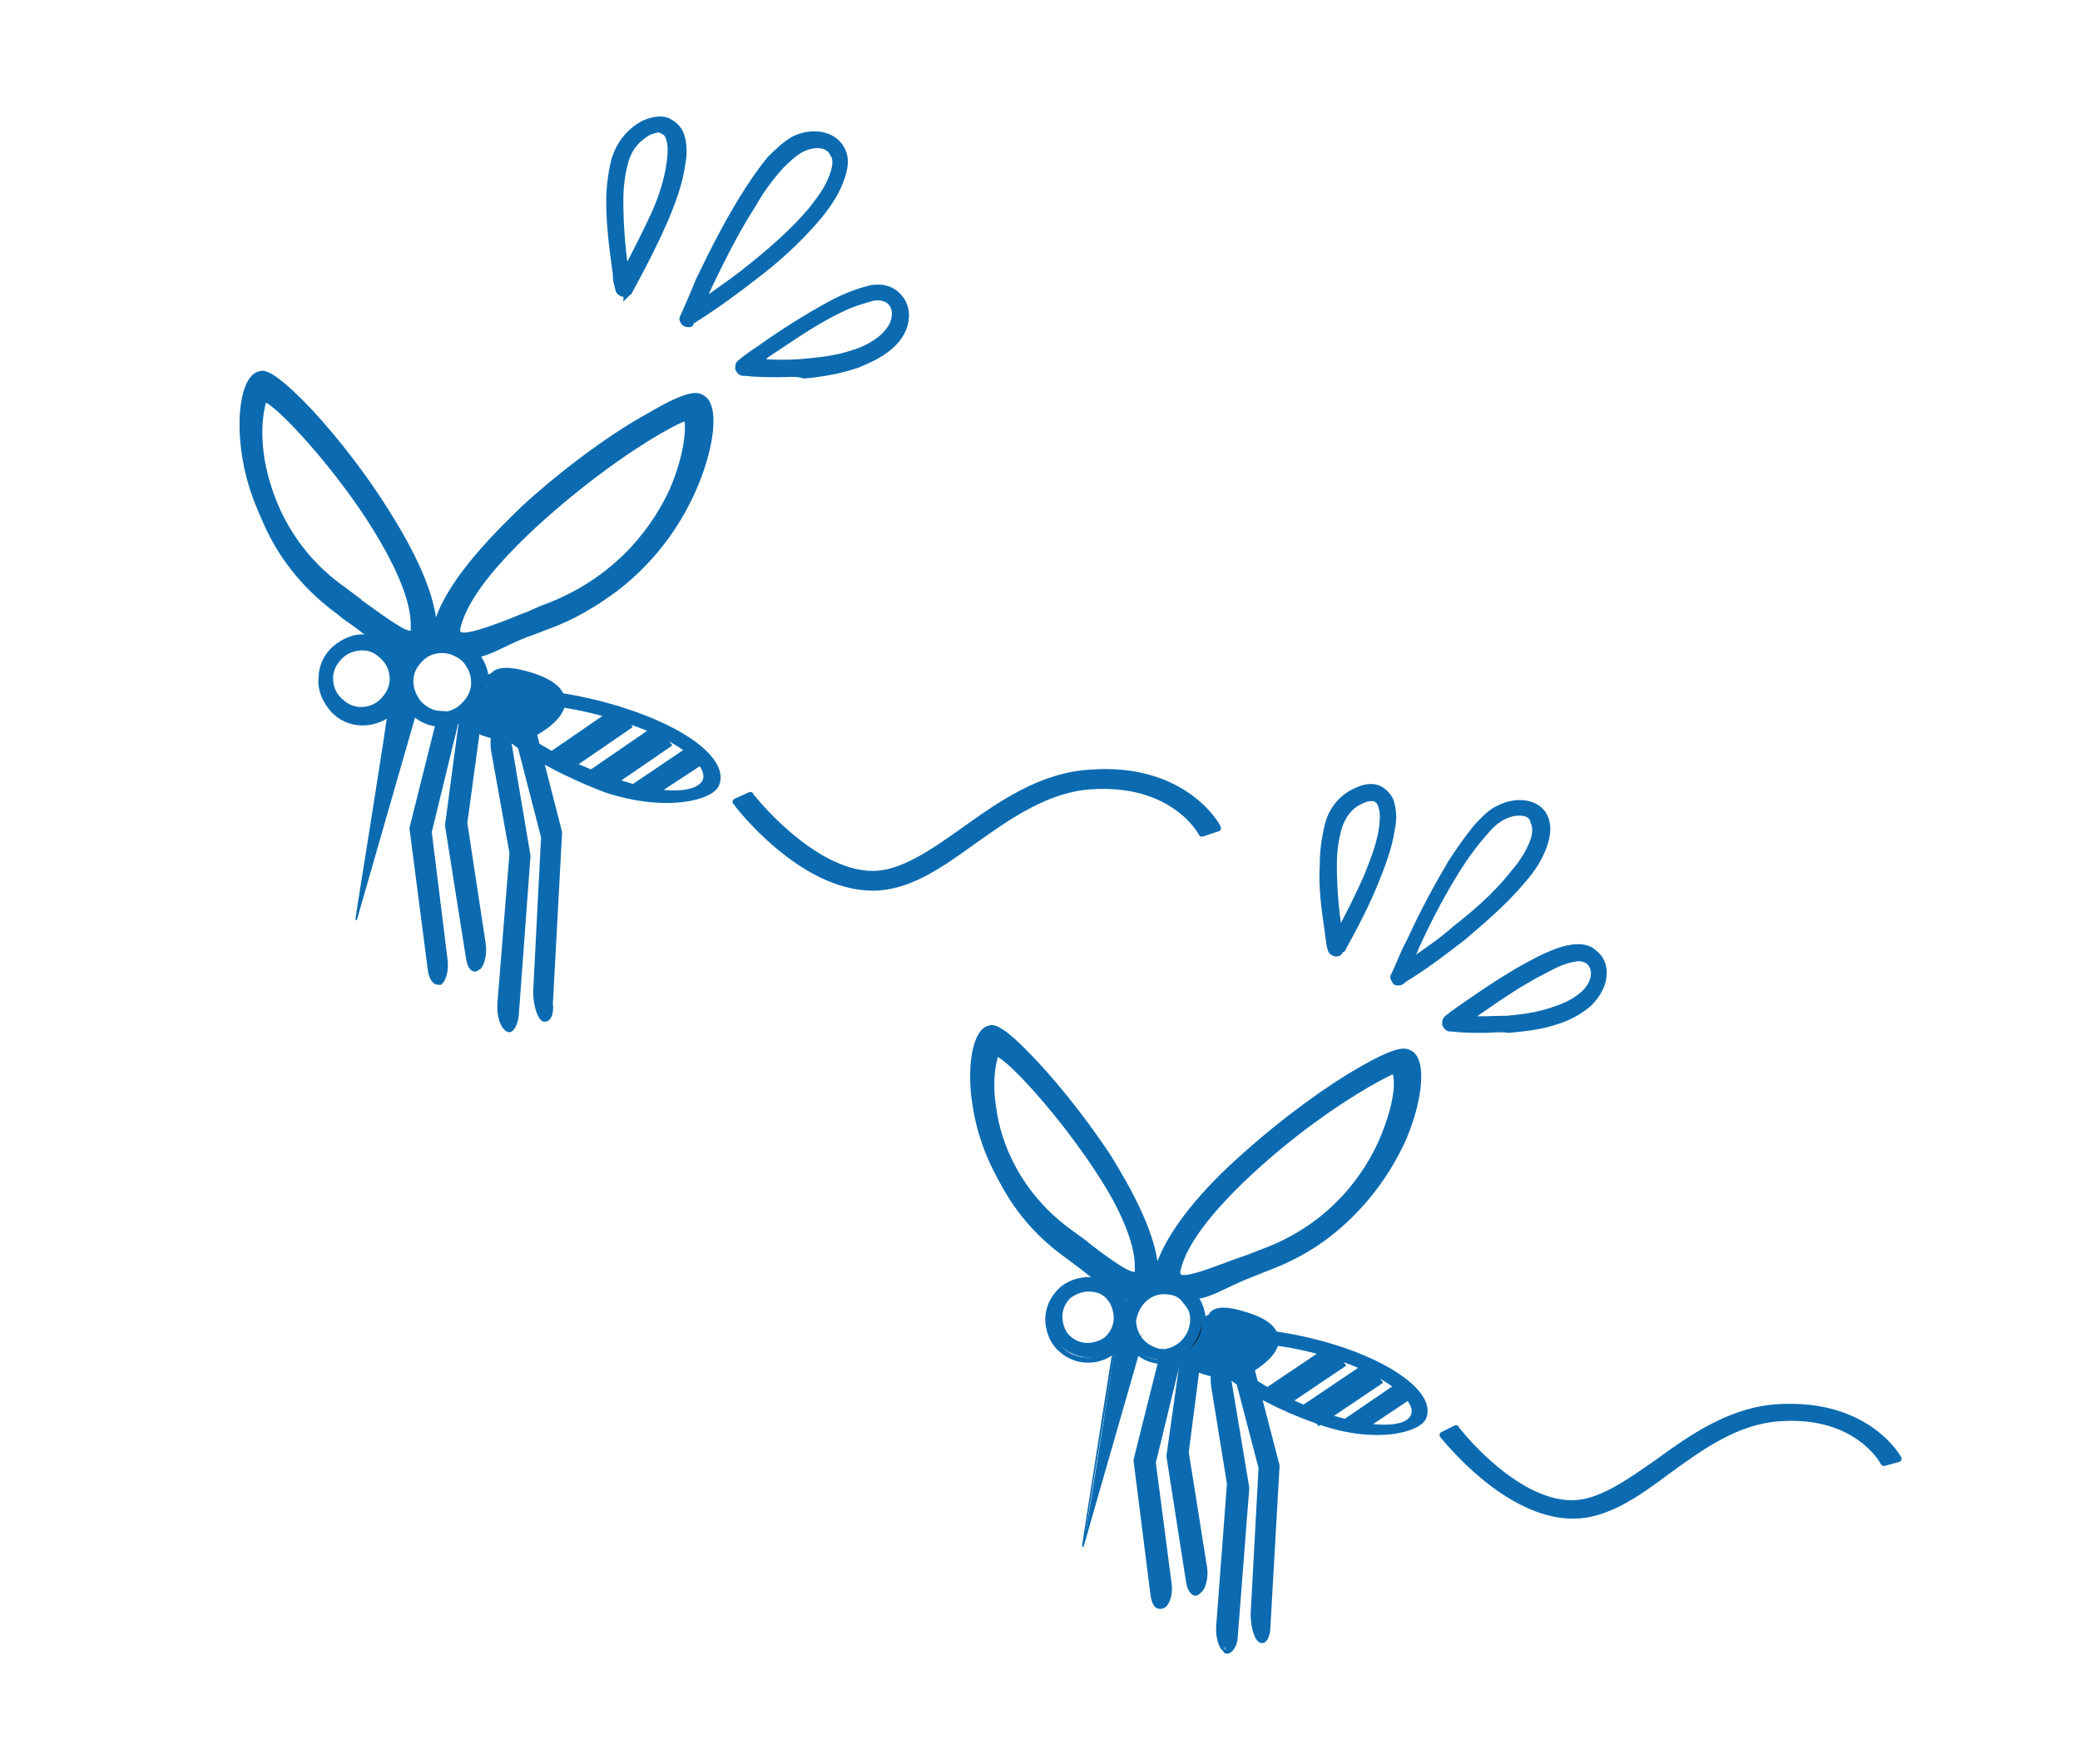 <?xml version="1.0" encoding="utf-8"?>
<!-- Generator: Adobe Illustrator 21.1.0, SVG Export Plug-In . SVG Version: 6.00 Build 0)  -->
<svg version="1.1" id="レイヤー_1" xmlns="http://www.w3.org/2000/svg" xmlns:xlink="http://www.w3.org/1999/xlink" x="0px"
	 y="0px" viewBox="0 0 158 134" style="enable-background:new 0 0 158 134;" xml:space="preserve">
<style type="text/css">
	.st0{fill:none;stroke:#0C6BB0;stroke-width:2;stroke-linecap:round;stroke-linejoin:round;stroke-miterlimit:10;}
	.st1{fill:none;stroke:#0C6BB0;stroke-width:2;stroke-miterlimit:10;}
	.st2{fill:none;stroke:#0C6BB0;stroke-width:2;stroke-linecap:round;stroke-miterlimit:10;}
	.st3{fill:none;stroke:#0C6BB0;stroke-width:2;stroke-linecap:round;stroke-miterlimit:10;stroke-dasharray:3.763,3.763;}
	.st4{fill:none;stroke:#0C6BB0;stroke-width:2;stroke-linecap:round;stroke-miterlimit:10;stroke-dasharray:3.615,3.615;}
	.st5{fill:none;stroke:#0C6BB0;stroke-width:2;stroke-linecap:round;stroke-miterlimit:10;stroke-dasharray:3.852,3.852;}
	.st6{fill:none;stroke:#0C6BB0;stroke-width:2;stroke-linecap:round;stroke-miterlimit:10;stroke-dasharray:3.865,3.865;}
	.st7{fill:none;stroke:#0C6BB0;stroke-width:2;stroke-linecap:round;stroke-miterlimit:10;stroke-dasharray:3.91,3.91;}
	.st8{fill:none;stroke:#0C6BB0;stroke-width:2;stroke-linecap:round;stroke-miterlimit:10;stroke-dasharray:3.558,3.558;}
	.st9{fill:none;stroke:#0C6BB0;stroke-width:2;stroke-linecap:round;stroke-miterlimit:10;stroke-dasharray:4.359,4.359;}
	.st10{fill:none;stroke:#0C6BB0;stroke-width:2.5;stroke-linecap:round;stroke-linejoin:round;stroke-miterlimit:10;}
	.st11{fill:#0C6BB0;}
	.st12{fill:none;}
	.st13{fill:none;stroke:#0C6BB0;stroke-width:0.5;stroke-linecap:round;stroke-linejoin:round;stroke-miterlimit:10;}
	.st14{fill:#0C6BB0;stroke:#0C6BB0;stroke-width:0.5;stroke-miterlimit:10;}
	.st15{fill:#0C6BB0;stroke:#0C6BB0;stroke-width:0.5;stroke-linecap:round;stroke-linejoin:round;stroke-miterlimit:10;}
	.st16{fill:#040000;}
	.st17{fill:#0C6BB0;stroke:#0C6BB0;stroke-width:2;stroke-miterlimit:10;}
	.st18{fill:none;stroke:#0C6BB0;stroke-miterlimit:10;}
	.st19{fill:#FFFFFF;}
</style>
<g>
	<path class="st11" d="M38.7,78.2c0.2,0,0.4-0.4,0.5-1L40.1,65l-1.5-8.9c-0.1-0.9-0.5-1.4-0.8-1.1c-0.3,0.2-0.4,1.1-0.3,1.9l1.3,7.9
		L38,76c-0.1,0.8,0.2,1.7,0.5,2.1C38.5,78.2,38.6,78.2,38.7,78.2z"/>
	<path class="st11" d="M38.7,78.4c-0.1,0-0.2,0-0.4-0.2c-0.4-0.4-0.6-1.3-0.5-2.2l0.9-11.2L37.3,57c-0.1-0.8,0-1.8,0.4-2.1
		c0.1-0.1,0.3-0.1,0.4-0.1c0.3,0.1,0.6,0.6,0.7,1.3l1.5,8.9l-0.9,12.2C39.3,77.9,39,78.4,38.7,78.4L38.7,78.4
		C38.7,78.4,38.7,78.4,38.7,78.4z M38,55.2c-0.2,0.1-0.4,0.9-0.3,1.7l1.3,7.9l-0.9,11.2c-0.1,0.8,0.2,1.7,0.4,1.9c0,0,0.1,0.1,0.1,0
		l0,0c0.1,0,0.2-0.2,0.3-0.8L39.9,65l-1.5-8.8C38.3,55.5,38.1,55.2,38,55.2z"/>
</g>
<g>
	<path class="st11" d="M41.4,77.4c0.2,0,0.4-0.4,0.5-1.1l0.7-13l-2.7-10.5c-0.2-0.8-0.6-1.1-0.9-0.7c-0.3,0.4-0.3,1.4-0.1,2.1
		l2.4,9.3l-0.6,11.8c0,0.8,0.2,1.7,0.5,2C41.3,77.4,41.4,77.4,41.4,77.4z"/>
	<path class="st11" d="M41.4,77.6c-0.1,0-0.2,0-0.3-0.1c-0.4-0.4-0.6-1.4-0.6-2.2l0.6-11.7l-2.4-9.3c-0.2-0.8-0.2-1.9,0.1-2.3
		c0.2-0.3,0.4-0.3,0.5-0.3c0.3,0.1,0.6,0.4,0.7,1l2.7,10.5l0,0l-0.7,13C42.1,77.1,41.8,77.6,41.4,77.6
		C41.4,77.6,41.4,77.6,41.4,77.6z M39.3,52.1C39.3,52.1,39.3,52.2,39.3,52.1c-0.3,0.4-0.4,1.3-0.2,2.1l2.4,9.3l0,0l-0.6,11.8
		c0,0.8,0.2,1.6,0.4,1.8c0,0,0.1,0,0.1,0l0,0c0.1,0,0.3-0.3,0.3-0.9l0.7-13l-2.7-10.4C39.6,52.3,39.4,52.1,39.3,52.1
		C39.3,52.1,39.3,52.1,39.3,52.1z"/>
</g>
<g>
	<path class="st12" d="M46.2,59.6c-4.5-1.6-8.9-4.4-8.4-5.8c0.5-1.4,5.7-0.9,10.2,0.7s6.1,4.2,6,4.9C53.8,60.9,50.6,61.1,46.2,59.6z
		"/>
	<path class="st11" d="M37.1,53.6c0.7-2.1,7-1,11,0.4c4.6,1.6,7.3,3.9,6.5,5.7c-0.5,1.1-4,2-8.6,0.5C42,58.7,36.4,55.7,37.1,53.6z
		 M53.4,59.2c0.3-1-1.5-2.8-5.6-4.2c-2.1-0.7-4.5-1.3-6.4-1.4c-2-0.2-2.9,0.2-3,0.4c-0.3,0.8,3.3,3.4,8,5
		C50.5,60.5,53,60.2,53.4,59.2z"/>
</g>
<g id="TKMCAa_2_">
	<g>
		<g>
			<path class="st13" d="M52.3,24.2c0.4-1,0.8-1.8,1.2-2.7c1-2.1,2-4.1,3.3-6.1c0.6-1,1.3-2,2.1-2.9c0.5-0.6,1-1.1,1.7-1.4
				c1.2-0.6,2.6-0.4,3.1,0.5c0.3,0.6,0.2,1.4-0.1,2.2c-0.4,0.9-0.9,1.7-1.6,2.5c-1.4,1.7-3.1,3.2-4.8,4.6c-1.5,1.2-3.1,2.3-4.7,3.4
				C52.4,24.1,52.4,24.2,52.3,24.2z"/>
			<path class="st14" d="M52.3,24.6c-0.1,0-0.2,0-0.3-0.1c-0.1-0.1-0.2-0.3-0.1-0.4c0.4-0.9,0.8-1.8,1.2-2.8
				c1.2-2.5,2.2-4.4,3.3-6.2c0.5-0.8,1.2-1.9,2.1-3c0.5-0.5,1.1-1.1,1.8-1.5c1.4-0.7,3-0.4,3.6,0.7c0.4,0.7,0.3,1.5-0.1,2.5
				c-0.3,0.8-0.8,1.6-1.6,2.6c-1.6,1.9-3.3,3.4-4.9,4.6c-1.4,1.1-2.9,2.2-4.8,3.4l-0.1,0.1C52.5,24.6,52.4,24.6,52.3,24.6z M62.1,11
				c-0.4,0-0.8,0.1-1.2,0.3c-0.6,0.3-1.2,0.9-1.6,1.3c-0.9,1-1.6,2-2.1,2.9c-1.1,1.7-2.1,3.6-3.3,6.1c-0.2,0.5-0.5,1-0.7,1.5
				c1.4-1,2.6-1.8,3.7-2.7c1.5-1.2,3.3-2.7,4.8-4.5c0.7-0.9,1.2-1.6,1.5-2.4c0.3-0.8,0.4-1.4,0.1-1.8C63.1,11.2,62.6,11,62.1,11z"/>
		</g>
		<g>
			<path class="st13" d="M47.4,21.9c-0.1-0.4-0.1-0.8-0.2-1.2c-0.3-1.8-0.5-3.6-0.5-5.5c0-1,0.1-2,0.4-3.1c0.3-1.1,1-1.9,2-2.4
				c1-0.5,1.9-0.3,2.2,0.6c0.2,0.6,0.2,1.3,0.1,2.1c-0.2,1.4-0.7,2.7-1.3,4.1c-0.8,1.8-1.7,3.6-2.7,5.3
				C47.4,21.8,47.4,21.8,47.4,21.9z"/>
			<path class="st14" d="M47.4,22.3C47.3,22.3,47.3,22.3,47.4,22.3c-0.2,0-0.4-0.2-0.4-0.3l-0.1-0.4c-0.1-0.3-0.1-0.6-0.1-0.8
				c-0.3-2.1-0.5-3.8-0.5-5.5c0-0.9,0.1-2,0.4-3.2c0.4-1.2,1.1-2.1,2.2-2.7c0.7-0.3,1.3-0.4,1.8-0.2c0.4,0.2,0.8,0.5,1,1
				c0.2,0.6,0.3,1.3,0.1,2.3c-0.2,1.5-0.8,3-1.3,4.2c-0.7,1.6-1.5,3.2-2.7,5.4c0,0,0,0.1-0.1,0.1l-0.1,0.1
				C47.6,22.2,47.5,22.3,47.4,22.3z M50.1,9.8c-0.2,0-0.5,0.1-0.8,0.2c-0.9,0.5-1.5,1.2-1.8,2.2c-0.3,1.1-0.4,2.1-0.4,3
				c0,1.6,0.1,3.3,0.4,5.4c0,0,0,0.1,0,0.1c0.9-1.7,1.6-3.1,2.2-4.4c0.5-1.1,1-2.5,1.2-4c0.1-0.8,0.1-1.4-0.1-1.9
				c-0.1-0.3-0.3-0.4-0.5-0.5C50.3,9.8,50.2,9.8,50.1,9.8z"/>
		</g>
		<g>
			<path class="st13" d="M56.5,27.8c0.5-0.4,1-0.8,1.5-1.1c1.9-1.3,3.8-2.6,5.7-3.6c0.8-0.4,1.7-0.8,2.6-1c1.3-0.3,2.1,0.6,2.1,1.6
				c0,0.8-0.4,1.5-1.1,2.1c-0.7,0.6-1.5,1-2.3,1.3c-1.3,0.5-2.6,0.6-3.9,0.7c-1.5,0.1-3,0.1-4.5,0C56.6,27.9,56.5,27.9,56.5,27.8z"
				/>
			<path class="st14" d="M59.2,28.4c-0.8,0-1.7,0-2.6-0.1c0,0-0.1,0-0.1,0c-0.2,0-0.3-0.1-0.4-0.3c0-0.2,0-0.3,0.1-0.4l0.5-0.4
				c0.4-0.3,0.7-0.5,1-0.7c1.7-1.2,3.7-2.5,5.8-3.6c1-0.5,1.9-0.8,2.7-1c0.7-0.1,1.3,0,1.8,0.4c0.5,0.4,0.8,1,0.8,1.6
				c0,0.9-0.4,1.7-1.2,2.4c-0.8,0.7-1.8,1.1-2.5,1.4c-1.5,0.5-2.9,0.7-4,0.8C60.5,28.3,59.9,28.4,59.2,28.4z M57.6,27.5
				c1.3,0.1,2.4,0.1,3.5,0c1-0.1,2.4-0.2,3.8-0.7c0.7-0.2,1.5-0.6,2.2-1.2c0.6-0.6,0.9-1.1,0.9-1.8c0-0.4-0.2-0.8-0.5-1
				c-0.3-0.2-0.7-0.3-1.2-0.2c-0.7,0.2-1.5,0.4-2.5,0.9c-2.1,1-4,2.4-5.7,3.5C58,27.2,57.8,27.4,57.6,27.5z"/>
		</g>
	</g>
</g>
<path class="st15" d="M66.3,67.4c-5.4,0-10.2-6.2-10.4-6.5l1.1-0.5c0,0.1,4.7,6,9.3,6c2.2,0,4.5-1.6,6.9-3.3c2.8-2,5.9-4.2,9.7-4.4
	c7.1-0.5,9.6,4.1,9.6,4.2l-1.2,0.4c-0.1-0.2-2.2-4-8.4-3.6c-3.3,0.2-6.2,2.2-9,4.2C71.4,65.7,69,67.4,66.3,67.4z"/>
<g>
	<path class="st11" d="M33.3,74.6c-0.2,0-0.5-0.4-0.5-0.9l-1.4-10.8l2.2-8.8c-0.4,1.4,1.4,0.1,1.2-0.1c0.3,0.3,0,0.7-0.2,1.3
		l-1.9,7.8l1.2,9.8c0.1,0.7-0.1,1.4-0.4,1.7C33.4,74.6,33.3,74.6,33.3,74.6z"/>
	<path class="st11" d="M33.3,74.8C33.3,74.8,33.2,74.8,33.3,74.8L33.3,74.8c-0.4,0-0.7-0.4-0.8-1.1l-1.4-10.8l2.2-8.8
		c0.1-0.5,0.4,1.2,0.6,1.1c0.2,0,0.4-1,0.5-0.8c0.3,0.4,0.5,0.2,0.3,1l-1.9,7.8l1.2,9.7c0.1,0.8-0.1,1.6-0.5,1.9
		C33.5,74.8,33.4,74.8,33.3,74.8z M33.3,74.4C33.3,74.4,33.3,74.4,33.3,74.4c0.3-0.2,0.5-0.8,0.4-1.5l-1.2-9.8l1.9-7.9
		c0.2-0.7,0,0.7-0.2,0.4c-0.1-0.1-0.1-1.1-0.1-1.1c-0.1,0-0.3-0.8-0.3-0.4l-2.2,8.8l1.4,10.8C33,74.2,33.2,74.4,33.3,74.4L33.3,74.4
		z"/>
</g>
<g>
	<path class="st11" d="M36,73.6c-0.2,0-0.4-0.3-0.5-0.8l-1.6-10.1l1-7.4c0.1-0.7,0.4-1.1,0.8-1c0.3,0.2,0.5,0.9,0.4,1.6l-0.9,6.6
		l1.4,9.3c0.1,0.7-0.1,1.5-0.4,1.7C36.2,73.6,36.1,73.6,36,73.6z"/>
	<path class="st11" d="M36.1,73.8C36,73.8,36,73.8,36.1,73.8L36.1,73.8c-0.4,0-0.6-0.4-0.7-1l-1.6-10.1l1-7.5c0.1-0.6,0.3-1,0.6-1.1
		c0.2-0.1,0.3-0.1,0.5,0c0.5,0.2,0.6,1.1,0.5,1.8l-0.9,6.6l1.4,9.2c0.1,0.8-0.1,1.6-0.4,1.9C36.3,73.7,36.2,73.8,36.1,73.8z
		 M36.1,73.4C36.1,73.4,36.1,73.4,36.1,73.4c0.3-0.2,0.5-0.9,0.4-1.6L35,62.5l0.9-6.6c0.1-0.7-0.1-1.3-0.3-1.4c0,0-0.1,0-0.1,0
		c-0.1,0.1-0.3,0.4-0.4,0.8l-1,7.4l1.6,10C35.8,73.2,36,73.4,36.1,73.4L36.1,73.4z"/>
</g>
<g>
	<path class="st11" d="M35.3,54.2c0,0,2.9,2.8,5.3,1.2c2.4-1.7,2.5-3.2-1.2-4.1s-3.3,1.5-3.3,1.5L35.3,54.2z"/>
	<path class="st11" d="M37.2,52.9c0.1,0-1.2-2.9,2.5-2c2,0.5,3,1.2,3.2,2.1c0.2,0.8-0.4,1.8-1.9,2.7c-0.7,0.5-1.5,0.6-2.3,0.6
		c-2.3-0.1-4.5-1.7-4.7-1.8c-0.1-0.1-0.1-0.1-0.1-0.2l2.8-0.9 M34.7,54c0.6,0.4,3.7,2.4,5.6,1.1c1.1-0.8,1.6-1.4,1.5-1.9
		c-0.1-0.5-1-1-2.5-1.4c-2.5-0.7-0.5,0.9-1.6,0.7L34.7,54z"/>
</g>
<g>
	<g>
		<path class="st11" d="M34.9,49.4c-0.4,0-0.8-0.1-1.1-0.3c-0.4-0.3-0.5-0.9-0.3-1.6c1.6-6.3,14.1-15,17.8-16.6
			c0.8-0.4,1.3-0.4,1.5-0.3c0.6,0.3,0.7,1.4,0.6,2.2c-0.3,4.1-3.7,11.4-11.9,14.4c-0.5,0.2-1,0.4-1.6,0.6
			C37.7,48.7,36,49.4,34.9,49.4z M52.4,31.3c-1.5,0-16.5,9.7-18.1,16.4l0,0c-0.1,0.3-0.1,0.6,0,0.8c0.6,0.5,3.5-0.6,5.3-1.4
			c0.6-0.2,1.1-0.5,1.6-0.6c7.9-3,10.8-9.7,11.3-13.2C52.8,32,52.6,31.4,52.4,31.3C52.5,31.3,52.4,31.3,52.4,31.3z"/>
	</g>
	<g>
		<g>
			<path class="st11" d="M41.4,47.4c-0.5,0.2-1,0.4-1.6,0.6c-2.4,1-5.1,2.1-6.2,1.4c-0.5-0.3-0.6-0.9-0.4-1.7l0,0
				c0.8-3.1,4.1-6.6,6.7-9c3.4-3.1,7.1-5.6,9.4-7c3-1.8,3.6-1.5,3.8-1.4c1,0.5,0.7,3.7-0.7,6.9c-0.8,1.9-2.5,4.8-5.7,7.2
				C45.3,45.6,43.6,46.6,41.4,47.4z M44,36.6c-2.5,1.9-8.5,6.9-9.4,10.8l0,0c-0.2,0.6,0.1,0.8,0.1,0.8c0.7,0.4,3.2-0.6,5.1-1.4
				c0.6-0.2,1.1-0.5,1.6-0.7c5.9-2.2,8.6-6.6,9.7-9c1.5-3.2,1.3-5.5,1-5.7C51.5,31.6,48.2,33.4,44,36.6z M52.2,31.5L52.2,31.5
				L52.2,31.5z"/>
			<path class="st11" d="M33.5,48.7c-0.4-0.3-0.9,0.1-0.6-1.1c0.8-3.2,4.2-6.7,6.8-9.2c3.4-3.1,7.1-5.7,9.5-7
				c3.2-1.9,3.8-1.6,4.2-1.4c1.4,0.7,0.8,4.3-0.6,7.4c-0.9,2-2.6,4.9-5.8,7.4c-1.6,1.2-3.4,2.3-5.4,3h0c-0.5,0.2-1,0.4-1.6,0.6
				c-2,0.8-3,1.6-4.4,1.6 M52.8,30.7c-0.3,0-1.2,0.2-3.2,1.4c-2.3,1.4-6,3.9-9.3,6.9c-2.6,2.3-5.8,5.8-6.6,8.8
				c-0.2,0.9,0.1,1.2,0.2,1.2c0.9,0.6,3.8-0.6,5.8-1.4c0.6-0.2,1.1-0.5,1.6-0.6h0c1.9-0.7,3.6-1.7,5.2-2.9c3-2.4,4.7-5.1,5.6-7.1
				c1.4-3.2,1.5-6,0.9-6.3C52.9,30.7,52.9,30.7,52.8,30.7z M35.2,48.8c-0.3,0-0.5,0-0.7-0.2c-0.4-0.2-0.5-0.6-0.3-1.3
				c1-4,7-9.1,9.6-11.1c4.1-3.2,7.6-5.1,8.4-5.2l0.2,0l0.1,0.1c0.5,0.5,0.5,3-0.9,6.2c-1.1,2.5-3.9,7-10,9.2
				c-0.5,0.2-1.1,0.4-1.6,0.6C37.8,48.1,36.2,48.8,35.2,48.8z M52,32c-1,0.4-3.9,2-7.7,5l0,0c-1.9,1.5-8.3,6.7-9.3,10.6
				c-0.1,0.3,0,0.4,0,0.4c0.5,0.3,3.5-0.9,4.7-1.4c0.6-0.2,1.1-0.5,1.7-0.7c5.8-2.2,8.4-6.4,9.5-8.8C52,34.5,52.1,32.6,52,32z"/>
		</g>
	</g>
</g>
<g>
	<g>
		<path class="st11" d="M31.4,50.2c-1,0-2.5-1.1-4.5-2.6c-0.4-0.3-0.9-0.6-1.2-0.9c-6.4-4.6-7.6-11.6-6.8-15.2
			c0.1-0.7,0.4-1.6,1.1-1.8c0.3-0.1,0.7,0.1,1.3,0.6C24,32.6,32.7,43,32.6,48.8l0,0c0,0.7-0.2,1.1-0.6,1.3
			C31.8,50.2,31.6,50.2,31.4,50.2z M20,30.5c-0.1,0.1-0.4,0.7-0.5,2c-0.3,3.8,1.2,9.6,6.7,13.5c0.4,0.3,0.8,0.6,1.3,0.9
			c1.3,1,3.6,2.7,4.2,2.4c0.2-0.1,0.2-0.4,0.2-0.6C31.9,42.8,21.5,30.8,20,30.5z"/>
	</g>
	<g>
		<g>
			<path class="st11" d="M21.9,42.1c-2.1-2.8-2.9-5.7-3.2-7.5c-0.5-3,0-5.8,1-6.1c0.2,0,0.7-0.2,2.9,2.1c1.7,1.7,4.3,4.8,6.5,8.2
				c1.7,2.7,3.7,6.4,3.7,9.2l0,0c0,0.7-0.3,1.2-0.7,1.3c-1.1,0.3-3.2-1.2-5-2.6c-0.4-0.3-0.8-0.6-1.2-0.9
				C24.1,44.7,22.9,43.4,21.9,42.1z M20.2,29.7c-0.3,0.2-1,2.1-0.5,5.2c0.4,2.3,1.7,6.7,6.3,10c0.4,0.3,0.8,0.6,1.3,0.9
				c1.4,1.1,3.4,2.6,4.1,2.4c0.1,0,0.3-0.1,0.3-0.7l0,0c0.1-3.6-3.9-9.3-5.6-11.5C23.2,32.3,20.8,30,20.2,29.7z M20.2,29.7
				L20.2,29.7L20.2,29.7z"/>
			<path class="st11" d="M31.7,49.8c-1.3,0-3.1-1.4-4.9-2.7c-0.4-0.3-0.8-0.6-1.2-0.9c-1.5-1.1-2.9-2.4-3.9-3.8l0,0
				c-2.1-2.8-3-5.7-3.3-7.7c-0.5-3-0.1-6.2,1.3-6.5c0.3-0.1,0.9-0.2,3.3,2.2c1.7,1.7,4.3,4.8,6.5,8.3c1.7,2.7,3.8,6.5,3.7,9.5
				c0,1.2-0.6,1.6-1,1.7C32,49.8,31.8,49.8,31.7,49.8z M22.2,41.9c1,1.4,2.3,2.6,3.8,3.7c0.4,0.3,0.8,0.6,1.2,0.9
				c1.6,1.2,3.7,2.8,4.6,2.6c0.1,0,0.4-0.1,0.4-1c0-2.7-1.9-6.4-3.6-9c-2.2-3.4-4.7-6.4-6.4-8.1c-1.9-2-2.5-2-2.6-2
				c-0.5,0.1-1.2,2.3-0.7,5.6C19.4,36.4,20.2,39.2,22.2,41.9L22.2,41.9z M31.2,48.6c-0.9,0-2.3-1-4.2-2.5L27,46.1
				c-0.4-0.3-0.8-0.6-1.2-0.9c-4.7-3.4-6-7.9-6.4-10.3c-0.5-3.1,0.1-5.3,0.7-5.6l0.2-0.1l0.2,0.1c0.7,0.3,3.2,2.7,6,6.4
				c1.7,2.3,5.7,8,5.7,11.7c0,0.6-0.2,0.9-0.6,1.1C31.4,48.6,31.3,48.6,31.2,48.6z M20.3,30.3c-0.2,0.5-0.6,2.1-0.2,4.6
				c0.4,2.3,1.7,6.6,6.1,9.7c0.4,0.3,0.8,0.6,1.2,0.9l0.1,0.1c1,0.7,3.2,2.4,3.7,2.3c0,0,0-0.1,0-0.3c0.1-3.6-4.2-9.5-5.5-11.2
				C23.2,32.9,21.1,30.8,20.3,30.3z"/>
		</g>
	</g>
</g>
<g>
	<path class="st11" d="M29.6,53.6c0,0.7-2.5,16.2-2.5,16.2l4.5-16L29.6,53.6z"/>
	<path class="st11" d="M27.1,69.9C27.1,69.9,27.1,69.9,27.1,69.9c-0.1,0-0.1-0.1-0.1-0.1c0-0.2,2.5-15.5,2.5-16.2c0,0,0-0.1,0-0.1
		c0,0,0,0,0.1,0l2,0.3c0,0,0.1-1,0.1-1c0,0,0,1.1,0,1.1L27.1,69.9C27.2,69.9,27.1,69.9,27.1,69.9z M29.7,53.7
		c-0.1,1.3-1.7,10.9-2.3,14.8l4.1-14.6L29.7,53.7z"/>
</g>
<g>
	<g>
		<path class="st16" d="M33.6,54.8C33.6,54.8,33.5,54.8,33.6,54.8c-1.8-0.1-3.1-1.5-3-3.1c0.1-1.7,1.5-3,3.1-2.9
			c0.8,0,1.6,0.4,2.1,1c0.6,0.6,0.8,1.4,0.8,2.2c0,0.8-0.4,1.6-1,2.1C35.1,54.5,34.4,54.8,33.6,54.8z M33.6,49.2
			c-1.4,0-2.6,1.1-2.6,2.5c0,1.4,1.1,2.6,2.5,2.7c0.7,0,1.4-0.2,1.9-0.7c0.5-0.5,0.8-1.1,0.8-1.8l0,0c0-0.7-0.2-1.4-0.7-1.9
			S34.4,49.2,33.6,49.2C33.6,49.2,33.6,49.2,33.6,49.2z"/>
	</g>
	<g>
		<path class="st11" d="M33.3,54.9c-1.8-0.1-3.1-1.5-3.1-3.3c0.1-1.8,1.5-3.1,3.3-3.1c1.8,0.1,3.1,1.5,3.1,3.3
			C36.5,53.6,35.1,54.9,33.3,54.9z M33.5,49.4c-1.3,0-2.4,1-2.4,2.3c0,1.3,1,2.4,2.3,2.4c1.3,0,2.4-1,2.4-2.3
			C35.8,50.5,34.8,49.4,33.5,49.4z"/>
		<path class="st11" d="M33.6,55.2c0,0-0.1,0-0.1,0c-0.9,0-1.8-0.4-2.4-1.1c-0.6-0.7-1-1.6-0.9-2.5c0-0.9,0.4-1.8,1.1-2.4
			c0.7-0.6,1.6-1,2.5-0.9c0.9,0,1.8,0.4,2.4,1.1c0.6,0.7,1,1.6,0.9,2.5c0,0.9-0.4,1.8-1.1,2.4C35.3,54.9,34.5,55.2,33.6,55.2z
			 M33.6,48.7c-0.8,0-1.5,0.3-2.1,0.8c-0.6,0.6-0.9,1.3-1,2.1s0.3,1.6,0.8,2.2c0.6,0.6,1.3,0.9,2.1,1c0.8,0,1.6-0.3,2.2-0.8
			c0.6-0.6,0.9-1.3,1-2.1c0-0.8-0.3-1.6-0.8-2.2C35.2,49.1,34.5,48.7,33.6,48.7C33.6,48.7,33.6,48.7,33.6,48.7z M33.4,54.2
			C33.4,54.2,33.4,54.2,33.4,54.2c-0.8,0-1.4-0.3-1.8-0.8c-0.5-0.5-0.7-1.1-0.7-1.8c0-0.7,0.3-1.3,0.8-1.8c0.5-0.5,1.1-0.7,1.8-0.7
			c0.7,0,1.3,0.3,1.8,0.8c0.5,0.5,0.7,1.1,0.7,1.8c0,0.7-0.3,1.3-0.8,1.8C34.7,54,34.1,54.2,33.4,54.2z M33.6,49.6
			c-0.6,0-1.1,0.2-1.5,0.6c-0.4,0.4-0.7,0.9-0.7,1.5c0,0.6,0.2,1.1,0.6,1.6c0.4,0.4,0.9,0.7,1.5,0.7c3.3,0.1-1.6,2.4,1.6-0.6
			c0.4-0.4,0.7-0.9,0.7-1.5c0-0.6-0.2-1.1-0.6-1.6C34.8,49.9,34.2,49.6,33.6,49.6L33.6,49.6C33.6,49.6,33.6,49.6,33.6,49.6z"/>
	</g>
</g>
<g>
	<g>
		<path class="st16" d="M27.6,54.6C27.5,54.6,27.5,54.6,27.6,54.6c-0.9,0-1.7-0.4-2.2-1c-0.6-0.6-0.8-1.4-0.8-2.2
			c0-0.8,0.4-1.6,1-2.1c0.6-0.6,1.4-0.8,2.2-0.8c1.7,0.1,3,1.5,2.9,3.1l0,0C30.5,53.3,29.2,54.6,27.6,54.6z M27.6,49
			c-0.7,0-1.3,0.2-1.8,0.7c-0.5,0.5-0.8,1.1-0.8,1.8c0,0.7,0.2,1.4,0.7,1.9s1.1,0.8,1.8,0.8c1.4,0.1,2.7-1.1,2.7-2.5l0,0
			C30.2,50.2,29.1,49,27.6,49C27.6,49,27.6,49,27.6,49z"/>
	</g>
	<g>
		<path class="st11" d="M27.4,54.7c-1.8-0.1-3.1-1.5-3.1-3.3c0.1-1.8,1.5-3.1,3.3-3.1c1.8,0.1,3.1,1.5,3.1,3.3
			C30.7,53.4,29.2,54.8,27.4,54.7z M27.6,49.2c-1.3,0-2.4,1-2.4,2.3c0,1.3,1,2.4,2.3,2.4c1.3,0,2.4-1,2.4-2.3
			C29.9,50.3,28.9,49.2,27.6,49.2z"/>
		<path class="st11" d="M27.6,55.1c0,0-0.1,0-0.1,0c-0.9,0-1.8-0.4-2.4-1.1c-0.6-0.7-1-1.6-0.9-2.5c0-0.9,0.4-1.8,1.1-2.4
			c0.7-0.6,1.6-1,2.5-0.9c0.9,0,1.8,0.4,2.4,1.1c0.6,0.7,1,1.6,0.9,2.5c0,0.9-0.4,1.8-1.1,2.4C29.3,54.7,28.5,55.1,27.6,55.1z
			 M27.6,48.5c-0.8,0-1.5,0.3-2.1,0.8c-0.6,0.6-0.9,1.3-1,2.1c0,0.8,0.3,1.6,0.8,2.2c0.6,0.6,1.3,0.9,2.1,1l0,0
			c0.8,0,1.6-0.3,2.2-0.8c0.6-0.6,0.9-1.3,1-2.1s-0.3-1.6-0.8-2.2C29.2,48.9,28.5,48.6,27.6,48.5C27.6,48.5,27.6,48.5,27.6,48.5z
			 M27.6,54.2C27.6,54.2,27.5,54.2,27.6,54.2c-0.8,0-1.4-0.3-1.9-0.8c-0.5-0.5-0.7-1.2-0.7-1.9c0-0.7,0.3-1.3,0.8-1.8
			c0.5-0.5,1.2-0.7,1.9-0.7c0.7,0,1.3,0.3,1.8,0.8c0.5,0.5,0.7,1.2,0.7,1.9c0,0.7-0.3,1.3-0.8,1.8C28.9,53.9,28.2,54.2,27.6,54.2z
			 M27.5,49.4c-0.5,0-1.1,0.2-1.5,0.6c-0.4,0.4-0.7,0.9-0.7,1.5c0,0.6,0.2,1.1,0.6,1.5s0.9,0.7,1.5,0.7c0.6,0,1.1-0.2,1.5-0.6
			c0.4-0.4,0.7-0.9,0.7-1.5c0-0.6-0.2-1.1-0.6-1.5S28.2,49.4,27.5,49.4C27.6,49.4,27.5,49.4,27.5,49.4z"/>
	</g>
</g>
<line class="st17" x1="47.5" y1="54.4" x2="42.4" y2="57.9"/>
<line class="st17" x1="50.5" y1="55.8" x2="45.4" y2="59.3"/>
<polyline class="st11" points="48.5,60.3 48,59.6 52.3,56.7 53.3,58.1 49.8,60.4 "/>
<rect x="29.8" y="53" class="st11" width="1.3" height="1.2"/>
<g>
	<path class="st11" d="M93.3,125.4c0.2,0,0.4-0.4,0.5-1l0.9-11.5l-1.4-8.4c-0.1-0.8-0.5-1.3-0.8-1.1c-0.3,0.2-0.4,1-0.3,1.8l1.2,7.5
		l-0.8,10.6c-0.1,0.8,0.1,1.7,0.5,1.9C93.1,125.4,93.2,125.4,93.3,125.4z"/>
	<path class="st11" d="M93.2,125.6c-0.1,0-0.2,0-0.3-0.2c-0.4-0.3-0.6-1.3-0.5-2.1l0.8-10.6l-1.2-7.4c-0.1-0.8,0-1.7,0.4-2
		c0.1-0.1,0.3-0.1,0.4,0c0.3,0.1,0.5,0.6,0.7,1.3l1.4,8.4l-0.9,11.6C93.9,125.1,93.6,125.6,93.2,125.6L93.2,125.6
		C93.3,125.6,93.3,125.6,93.2,125.6z M92.6,103.6c-0.2,0.1-0.4,0.8-0.3,1.7l1.2,7.5l-0.8,10.7c-0.1,0.8,0.2,1.6,0.4,1.8
		c0,0,0.1,0.1,0.1,0l0,0c0.1,0,0.2-0.2,0.3-0.8l0.9-11.5l-1.4-8.4C92.9,103.9,92.7,103.6,92.6,103.6z"/>
</g>
<g>
	<path class="st11" d="M95.9,124.6c0.2,0,0.4-0.4,0.5-1.1l0.7-12.3l-2.6-9.9c-0.2-0.7-0.6-1-0.8-0.7c-0.3,0.4-0.3,1.3-0.1,2l2.3,8.8
		l-0.6,11.2c0,0.8,0.2,1.6,0.5,1.9C95.7,124.6,95.8,124.6,95.9,124.6z"/>
	<path class="st11" d="M95.9,124.8c-0.1,0-0.2,0-0.3-0.1c-0.4-0.3-0.6-1.3-0.6-2.1l0.6-11.1l-2.3-8.8c-0.2-0.8-0.1-1.8,0.1-2.2
		c0.2-0.3,0.4-0.3,0.5-0.2c0.3,0.1,0.5,0.4,0.7,1l2.6,10l0,0l-0.7,12.3C96.5,124.3,96.2,124.8,95.9,124.8
		C95.9,124.8,95.9,124.8,95.9,124.8z M93.9,100.7C93.8,100.7,93.8,100.7,93.9,100.7c-0.3,0.4-0.4,1.2-0.2,2l2.3,8.8l0,0l-0.6,11.2
		c0,0.8,0.2,1.5,0.4,1.7c0,0,0.1,0,0.1,0l0,0c0.1,0,0.2-0.3,0.3-0.9l0.7-12.3l-2.6-9.9C94.1,100.8,93.9,100.7,93.9,100.7
		C93.9,100.7,93.9,100.7,93.9,100.7z"/>
</g>
<g>
	<path class="st12" d="M100.4,107.7c-4.2-1.5-8.4-4.1-8-5.5s5.4-0.8,9.7,0.7s5.8,4,5.7,4.7C107.6,109,104.6,109.2,100.4,107.7z"/>
	<path class="st11" d="M91.8,102.1c0.7-2,6.6-1,10.4,0.3c4.3,1.5,6.9,3.7,6.1,5.4c-0.5,1-3.8,1.9-8.1,0.4
		C96.4,106.9,91.1,104.1,91.8,102.1z M107.2,107.4c0.3-0.9-1.4-2.6-5.3-4c-2-0.7-4.3-1.2-6.1-1.3c-1.9-0.2-2.8,0.1-2.8,0.4
		c-0.3,0.7,3.1,3.2,7.6,4.8C104.5,108.6,106.9,108.4,107.2,107.4z"/>
</g>
<g id="TKMCAa_1_">
	<g>
		<g>
			<path class="st13" d="M106.2,74.2c0.4-0.9,0.8-1.8,1.2-2.6c0.9-2,1.9-3.9,3.1-5.8c0.6-1,1.2-1.9,2-2.8c0.5-0.5,1-1,1.6-1.4
				c1.2-0.6,2.5-0.4,2.9,0.5c0.3,0.6,0.2,1.3-0.1,2.1c-0.3,0.8-0.9,1.6-1.5,2.3c-1.4,1.7-2.9,3-4.6,4.3c-1.5,1.2-3,2.2-4.5,3.2
				C106.3,74.1,106.3,74.2,106.2,74.2z"/>
			<path class="st14" d="M106.2,74.6c-0.1,0-0.2,0-0.2-0.1c-0.1-0.1-0.2-0.3-0.1-0.4c0.4-0.8,0.7-1.7,1.2-2.6
				c1.1-2.4,2.1-4.2,3.1-5.9c0.5-0.8,1.2-1.8,2-2.8c0.5-0.5,1-1.1,1.7-1.4c1.4-0.7,2.9-0.4,3.4,0.6c0.3,0.6,0.3,1.4-0.1,2.4
				c-0.3,0.8-0.8,1.6-1.5,2.4c-1.5,1.8-3.2,3.2-4.6,4.4c-1.3,1-2.7,2.1-4.5,3.2l-0.1,0.1C106.4,74.6,106.3,74.6,106.2,74.6z
				 M115.4,61.7c-0.4,0-0.8,0.1-1.2,0.3c-0.6,0.3-1.1,0.8-1.5,1.3c-0.8,0.9-1.5,1.9-2,2.7c-1,1.6-2,3.4-3.1,5.8
				c-0.2,0.5-0.4,0.9-0.6,1.4c1.3-0.9,2.5-1.7,3.5-2.6c1.4-1.1,3.1-2.5,4.5-4.3c0.7-0.8,1.1-1.5,1.4-2.2c0.3-0.7,0.3-1.3,0.1-1.7
				C116.4,61.9,116,61.7,115.4,61.7z"/>
		</g>
		<g>
			<path class="st13" d="M101.5,72c-0.1-0.4-0.1-0.8-0.2-1.2c-0.3-1.7-0.5-3.4-0.4-5.2c0-1,0.1-1.9,0.4-3c0.3-1,0.9-1.8,1.9-2.3
				c0.9-0.5,1.8-0.2,2.1,0.6c0.2,0.6,0.2,1.3,0.1,2c-0.2,1.3-0.7,2.6-1.2,3.8c-0.7,1.7-1.6,3.4-2.5,5
				C101.6,71.9,101.5,71.9,101.5,72z"/>
			<path class="st14" d="M101.5,72.4C101.5,72.4,101.4,72.4,101.5,72.4c-0.2,0-0.4-0.2-0.4-0.3l-0.1-0.4c0-0.3-0.1-0.5-0.1-0.8
				c-0.3-2-0.5-3.6-0.4-5.2c0-0.9,0.1-1.9,0.4-3.1c0.3-1.1,1-2,2.1-2.5c0.6-0.3,1.2-0.4,1.7-0.2c0.4,0.2,0.7,0.5,0.9,0.9
				c0.2,0.6,0.3,1.3,0.1,2.2c-0.2,1.4-0.8,2.9-1.2,3.9c-0.6,1.5-1.4,3.1-2.5,5.1c0,0,0,0.1-0.1,0.1l-0.1,0.1
				C101.7,72.4,101.6,72.4,101.5,72.4z M104.1,60.6c-0.2,0-0.5,0.1-0.7,0.2c-0.9,0.4-1.4,1.1-1.7,2c-0.3,1-0.4,2-0.4,2.9
				c0,1.5,0.1,3.1,0.4,5.1c0,0,0,0.1,0,0.1c0.9-1.6,1.5-2.9,2.1-4.2c0.4-1,1-2.4,1.2-3.8c0.1-0.8,0.1-1.3-0.1-1.8
				c-0.1-0.3-0.3-0.4-0.5-0.5C104.3,60.6,104.2,60.6,104.1,60.6z"/>
		</g>
		<g>
			<path class="st13" d="M110.1,77.7c0.5-0.4,1-0.7,1.5-1.1c1.8-1.3,3.6-2.4,5.4-3.4c0.8-0.4,1.6-0.7,2.4-0.9c1.2-0.3,2,0.6,2,1.5
				c0,0.8-0.4,1.4-1,2c-0.7,0.6-1.4,1-2.2,1.2c-1.2,0.4-2.5,0.6-3.7,0.7c-1.5,0.1-2.9,0.1-4.3,0C110.2,77.7,110.2,77.7,110.1,77.7z"
				/>
			<path class="st14" d="M112.7,78.2c-0.8,0-1.6,0-2.4-0.1c0,0-0.1,0-0.1,0c-0.2,0-0.3-0.1-0.4-0.3c0-0.2,0-0.3,0.1-0.4l0.5-0.4
				c0.3-0.2,0.7-0.5,1-0.7c1.6-1.1,3.5-2.4,5.5-3.4c1-0.5,1.8-0.8,2.5-0.9c0.7-0.1,1.3,0,1.7,0.4c0.5,0.4,0.7,0.9,0.7,1.5
				c0,0.8-0.4,1.6-1.1,2.3c-0.8,0.7-1.7,1.1-2.3,1.3c-1.4,0.5-2.8,0.6-3.8,0.7C114,78.1,113.3,78.2,112.7,78.2z M111.2,77.4
				c1.2,0.1,2.3,0,3.3,0c1-0.1,2.2-0.2,3.6-0.7c0.6-0.2,1.4-0.5,2.1-1.1c0.6-0.5,0.9-1.1,0.9-1.7c0-0.4-0.2-0.7-0.4-0.9
				c-0.3-0.2-0.7-0.3-1.1-0.2c-0.7,0.1-1.4,0.4-2.3,0.9c-2,1-3.8,2.3-5.4,3.4C111.6,77.1,111.4,77.2,111.2,77.4z"/>
		</g>
	</g>
</g>
<path class="st15" d="M119.5,115.1c-5.1,0-9.7-5.9-9.9-6.1l1-0.5c0,0.1,4.4,5.7,8.8,5.7c2.1,0,4.2-1.5,6.5-3.1
	c2.6-1.9,5.6-4,9.2-4.2c6.8-0.4,9.1,3.9,9.1,3.9l-1.1,0.3c-0.1-0.2-2.1-3.8-7.9-3.4c-3.2,0.2-5.9,2.1-8.5,4
	C124.3,113.5,122,115.1,119.5,115.1z"/>
<g>
	<path class="st11" d="M88.1,122c-0.2,0-0.4-0.3-0.5-0.9l-1.3-10.2l2.1-8.3c-0.3,1.4,1.4,0.1,1.1-0.1c0.3,0.3,0,0.6-0.1,1.2
		l-1.8,7.4l1.2,9.3c0.1,0.7-0.1,1.4-0.4,1.6C88.3,122,88.2,122,88.1,122z"/>
	<path class="st11" d="M88.1,122.2C88.1,122.2,88.1,122.2,88.1,122.2L88.1,122.2c-0.4,0-0.6-0.4-0.7-1l-1.3-10.3l2.1-8.4
		c0.1-0.5,0.3,1.1,0.6,1.1c0.2,0,0.4-0.9,0.5-0.8c0.3,0.4,0.4,0.2,0.3,0.9l-1.8,7.4l1.2,9.2c0.1,0.7-0.1,1.5-0.5,1.8
		C88.3,122.2,88.2,122.2,88.1,122.2z M88.1,121.8C88.2,121.8,88.2,121.8,88.1,121.8c0.3-0.2,0.5-0.8,0.4-1.4l-1.2-9.3l1.8-7.4
		c0.2-0.6,0,0.6-0.2,0.4c-0.1-0.1-0.1-1-0.1-1c-0.1,0-0.2-0.7-0.3-0.4l-2.1,8.3l1.3,10.2C87.9,121.6,88,121.8,88.1,121.8L88.1,121.8
		z"/>
</g>
<g>
	<path class="st11" d="M90.8,121c-0.2,0-0.4-0.3-0.5-0.8l-1.5-9.5l0.9-7c0.1-0.7,0.4-1.1,0.7-0.9c0.3,0.2,0.5,0.8,0.4,1.5l-0.8,6.3
		l1.4,8.8c0.1,0.6-0.1,1.4-0.4,1.6C90.9,121,90.8,121,90.8,121z"/>
	<path class="st11" d="M90.8,121.2C90.8,121.2,90.8,121.2,90.8,121.2L90.8,121.2c-0.3,0-0.6-0.4-0.7-1l-1.5-9.6l1-7.1
		c0.1-0.5,0.3-0.9,0.6-1.1c0.1-0.1,0.3-0.1,0.4,0c0.4,0.2,0.6,1.1,0.5,1.7l-0.8,6.2l1.4,8.8c0.1,0.7-0.1,1.5-0.4,1.8
		C91,121.2,90.9,121.2,90.8,121.2z M90.8,120.8C90.8,120.8,90.8,120.8,90.8,120.8c0.3-0.2,0.5-0.9,0.4-1.5l-1.4-8.8l0.8-6.3
		c0.1-0.7-0.1-1.2-0.3-1.3c0,0-0.1,0-0.1,0c-0.1,0.1-0.3,0.3-0.3,0.8l-0.9,7l1.5,9.5C90.5,120.6,90.7,120.8,90.8,120.8L90.8,120.8z"
		/>
</g>
<g>
	<path class="st11" d="M90.1,102.7c0,0,2.7,2.7,5.1,1.1c2.3-1.6,2.4-3-1.1-3.9c-3.5-0.9-3.1,1.5-3.1,1.5L90.1,102.7z"/>
	<path class="st11" d="M91.8,101.4c0.1,0-1.1-2.8,2.3-1.9c1.9,0.5,2.8,1.1,3,2c0.2,0.8-0.4,1.7-1.8,2.6c-0.7,0.5-1.4,0.6-2.2,0.6
		c-2.2-0.1-4.3-1.6-4.4-1.7c-0.1,0-0.1-0.1-0.1-0.2l2.6-0.9 M89.5,102.4c0.6,0.4,3.5,2.3,5.3,1c1.1-0.7,1.6-1.3,1.4-1.8
		c-0.1-0.5-0.9-1-2.4-1.4c-2.4-0.6-0.5,0.8-1.6,0.7L89.5,102.4z"/>
</g>
<g>
	<g>
		<path class="st11" d="M89.7,98.1c-0.4,0-0.8-0.1-1-0.3c-0.4-0.3-0.5-0.8-0.3-1.5c1.5-5.9,13.4-14.2,16.8-15.8
			c0.8-0.3,1.2-0.4,1.5-0.3c0.6,0.3,0.6,1.3,0.6,2.1C107,86.2,103.8,93.1,96,96c-0.5,0.2-1,0.4-1.5,0.6
			C92.4,97.5,90.8,98.1,89.7,98.1z M106.3,80.9c-1.4,0-15.6,9.2-17.2,15.6l0,0c-0.1,0.3-0.1,0.6,0,0.7c0.6,0.5,3.3-0.6,5.1-1.3
			c0.5-0.2,1.1-0.4,1.5-0.6c7.5-2.8,10.2-9.2,10.7-12.5C106.6,81.6,106.4,81,106.3,80.9C106.3,80.9,106.3,80.9,106.3,80.9z"/>
	</g>
	<g>
		<g>
			<path class="st11" d="M95.9,96.2c-0.5,0.2-1,0.4-1.5,0.6c-2.3,0.9-4.8,2-5.9,1.3c-0.5-0.3-0.6-0.8-0.4-1.6l0,0
				c0.7-2.9,3.9-6.2,6.4-8.5c3.2-2.9,6.7-5.3,8.9-6.6c2.9-1.7,3.4-1.4,3.6-1.3c1,0.5,0.6,3.6-0.7,6.5c-0.8,1.8-2.4,4.5-5.4,6.8
				C99.5,94.5,97.9,95.4,95.9,96.2z M98.3,86c-2.4,1.8-8,6.6-8.9,10.3l0,0c-0.2,0.6,0.1,0.7,0.1,0.8c0.7,0.4,3.1-0.6,4.8-1.3
				c0.6-0.2,1.1-0.4,1.6-0.6c5.6-2.1,8.2-6.3,9.2-8.5c1.4-3.1,1.3-5.2,0.9-5.4C105.4,81.2,102.3,82.9,98.3,86z M106.1,81.1
				L106.1,81.1L106.1,81.1z"/>
			<path class="st11" d="M88.3,97.5c-0.4-0.3-0.9,0.1-0.6-1c0.8-3,3.9-6.4,6.5-8.7c3.2-2.9,6.7-5.4,9-6.7c3.1-1.8,3.6-1.5,4-1.3
				c1.3,0.7,0.8,4.1-0.5,7c-0.9,1.9-2.5,4.6-5.5,7c-1.5,1.2-3.2,2.1-5.1,2.8h0c-0.5,0.2-1,0.4-1.5,0.6c-1.9,0.8-2.8,1.5-4.2,1.5
				 M106.6,80.4c-0.3,0-1.1,0.2-3.1,1.3c-2.2,1.3-5.7,3.7-8.8,6.6c-2.5,2.2-5.5,5.5-6.2,8.3c-0.2,0.9,0.1,1.1,0.2,1.2
				c0.9,0.6,3.6-0.5,5.5-1.3c0.5-0.2,1.1-0.4,1.5-0.6h0c1.8-0.7,3.5-1.6,4.9-2.7c2.9-2.2,4.4-4.9,5.3-6.7c1.4-3,1.5-5.7,0.9-6
				C106.8,80.4,106.7,80.4,106.6,80.4z M89.9,97.5c-0.3,0-0.5,0-0.7-0.1c-0.3-0.2-0.4-0.6-0.3-1.2c1-3.8,6.7-8.6,9.1-10.5
				c3.9-3.1,7.2-4.9,7.9-4.9l0.2,0l0.1,0.1c0.5,0.5,0.5,2.9-0.9,5.9c-1.1,2.3-3.7,6.6-9.4,8.7c-0.5,0.2-1,0.4-1.5,0.6
				C92.5,96.9,90.9,97.5,89.9,97.5z M105.8,81.6c-0.9,0.4-3.7,1.9-7.3,4.7l0,0c-1.8,1.4-7.9,6.4-8.8,10.1c-0.1,0.3,0,0.4,0,0.4
				c0.5,0.3,3.3-0.9,4.5-1.3c0.6-0.2,1.1-0.4,1.6-0.6c5.5-2,8-6.1,9-8.4C105.9,83.9,106,82.2,105.8,81.6z"/>
		</g>
	</g>
</g>
<g>
	<g>
		<path class="st11" d="M86.4,98.9c-1,0-2.4-1-4.3-2.5c-0.4-0.3-0.8-0.6-1.2-0.9c-6-4.3-7.2-11-6.5-14.4c0.1-0.7,0.4-1.5,1-1.7
			c0.3-0.1,0.6,0.1,1.2,0.6c2.6,2.1,10.9,12,10.8,17.5l0,0c0,0.6-0.2,1.1-0.6,1.3C86.7,98.9,86.6,98.9,86.4,98.9z M75.6,80.2
			c-0.1,0.1-0.4,0.6-0.5,1.9c-0.3,3.6,1.2,9.1,6.3,12.8c0.4,0.3,0.8,0.6,1.2,0.9c1.3,1,3.4,2.6,4,2.3c0.2-0.1,0.2-0.4,0.2-0.6
			C86.8,91.8,77,80.5,75.6,80.2z"/>
	</g>
	<g>
		<g>
			<path class="st11" d="M77.4,91.2c-2-2.7-2.8-5.4-3-7.1c-0.5-2.8,0-5.5,0.9-5.7c0.2,0,0.7-0.2,2.8,2c1.6,1.6,4,4.5,6.1,7.8
				c1.6,2.5,3.5,6.1,3.5,8.8l0,0c0,0.7-0.2,1.1-0.7,1.3c-1.1,0.3-3-1.2-4.7-2.5c-0.4-0.3-0.8-0.6-1.2-0.9
				C79.5,93.6,78.3,92.4,77.4,91.2z M75.8,79.5c-0.3,0.2-0.9,2-0.5,4.9c0.4,2.2,1.6,6.4,5.9,9.5c0.4,0.3,0.8,0.6,1.2,0.9
				c1.4,1,3.2,2.4,3.9,2.2c0.1,0,0.3-0.1,0.3-0.6l0,0c0.1-3.4-3.7-8.8-5.3-10.9C78.6,81.9,76.3,79.7,75.8,79.5z M75.7,79.5
				L75.7,79.5L75.7,79.5z"/>
			<path class="st11" d="M86.6,98.5c-1.2,0-3-1.3-4.7-2.6c-0.4-0.3-0.8-0.6-1.2-0.9c-1.5-1-2.7-2.3-3.7-3.6l0,0
				c-2-2.7-2.8-5.4-3.1-7.3c-0.5-2.8-0.1-5.9,1.2-6.2c0.3-0.1,0.9-0.2,3.1,2.1c1.6,1.6,4.1,4.6,6.2,7.8c1.6,2.6,3.6,6.2,3.6,9
				c0,1.1-0.5,1.5-1,1.6C86.9,98.5,86.8,98.5,86.6,98.5z M77.7,91c1,1.3,2.2,2.5,3.6,3.5c0.4,0.3,0.7,0.6,1.2,0.9
				c1.5,1.1,3.5,2.7,4.4,2.4c0.1,0,0.4-0.1,0.4-0.9c0-2.6-1.8-6.1-3.4-8.6c-2.1-3.2-4.5-6.1-6.1-7.7c-1.8-1.9-2.4-1.9-2.4-1.9
				c-0.5,0.1-1.1,2.2-0.6,5.3C75,85.8,75.7,88.4,77.7,91L77.7,91z M86.2,97.4c-0.8,0-2.2-1-4-2.3L82.2,95c-0.4-0.3-0.8-0.6-1.1-0.8
				c-4.4-3.2-5.7-7.5-6.1-9.7c-0.5-2.9,0.1-5,0.6-5.3l0.2-0.1l0.2,0.1c0.6,0.2,3,2.6,5.7,6.1c1.6,2.2,5.4,7.6,5.4,11.1
				c0,0.6-0.2,0.9-0.6,1C86.4,97.4,86.3,97.4,86.2,97.4z M75.9,80c-0.2,0.5-0.6,2-0.2,4.3c0.3,2.2,1.6,6.2,5.8,9.2
				c0.4,0.3,0.7,0.5,1.1,0.8l0.1,0.1c0.9,0.7,3,2.3,3.5,2.2c0,0,0-0.1,0-0.3c0.1-3.4-4-9-5.2-10.7C78.6,82.5,76.6,80.5,75.9,80z"/>
		</g>
	</g>
</g>
<g>
	<path class="st11" d="M84.7,102.1c0,0.6-2.4,15.4-2.4,15.4l4.2-15.1L84.7,102.1z"/>
	<path class="st11" d="M82.3,117.5C82.3,117.5,82.3,117.5,82.3,117.5c-0.1,0-0.1-0.1-0.1-0.1c0-0.2,2.3-14.7,2.4-15.4
		c0,0,0-0.1,0-0.1c0,0,0,0,0.1,0l1.9,0.2c0,0,0.1-0.9,0.1-0.9c0,0,0,1,0,1L82.3,117.5C82.4,117.5,82.3,117.5,82.3,117.5z
		 M84.7,102.2c-0.1,1.3-1.7,10.3-2.2,14.1l3.8-13.8L84.7,102.2z"/>
</g>
<g>
	<g>
		<path class="st16" d="M88.4,103.2C88.4,103.2,88.4,103.2,88.4,103.2c-1.7-0.1-2.9-1.4-2.9-3c0-1.6,1.4-2.8,3-2.8
			c0.8,0,1.5,0.3,2,0.9c0.5,0.6,0.8,1.3,0.8,2.1c0,0.8-0.3,1.5-0.9,2C89.9,102.9,89.2,103.2,88.4,103.2z M88.4,97.9
			c-1.3,0-2.4,1.1-2.5,2.4c0,1.4,1,2.5,2.4,2.6c0.7,0,1.3-0.2,1.8-0.7c0.5-0.5,0.8-1.1,0.8-1.7l0,0c0-0.7-0.2-1.3-0.7-1.8
			C89.8,98.2,89.2,97.9,88.4,97.9C88.5,97.9,88.5,97.9,88.4,97.9z"/>
	</g>
	<g>
		<path class="st11" d="M88.2,103.3c-1.7-0.1-3-1.5-2.9-3.1c0.1-1.7,1.5-3,3.1-2.9c1.7,0.1,3,1.5,2.9,3.1
			C91.2,102,89.8,103.4,88.2,103.3z M88.3,98.1c-1.2,0-2.2,0.9-2.3,2.1c0,1.2,0.9,2.2,2.1,2.3c1.2,0,2.2-0.9,2.3-2.1
			C90.5,99.1,89.6,98.1,88.3,98.1z"/>
		<path class="st11" d="M88.4,103.6c0,0-0.1,0-0.1,0c-0.9,0-1.7-0.4-2.3-1c-0.6-0.6-0.9-1.5-0.9-2.3c0-0.9,0.4-1.7,1-2.3
			c0.6-0.6,1.5-0.9,2.3-0.9c0.9,0,1.7,0.4,2.3,1c0.6,0.6,0.9,1.5,0.9,2.3c0,0.9-0.4,1.7-1,2.3C90.1,103.3,89.3,103.6,88.4,103.6z
			 M88.4,97.5c-0.7,0-1.4,0.3-2,0.8c-0.6,0.5-0.9,1.2-0.9,2s0.3,1.5,0.8,2.1s1.2,0.9,2,0.9c0.8,0,1.5-0.3,2.1-0.8
			c0.6-0.5,0.9-1.2,0.9-2c0-0.8-0.3-1.5-0.8-2.1C90,97.8,89.3,97.5,88.4,97.5C88.5,97.5,88.5,97.5,88.4,97.5z M88.3,102.7
			C88.3,102.7,88.2,102.7,88.3,102.7c-0.7,0-1.3-0.3-1.8-0.8c-0.4-0.5-0.7-1.1-0.7-1.7c0-0.6,0.3-1.2,0.8-1.7
			c0.5-0.4,1.1-0.7,1.7-0.7c0.6,0,1.2,0.3,1.7,0.8c0.4,0.5,0.7,1.1,0.7,1.7c0,0.6-0.3,1.2-0.8,1.7C89.5,102.5,88.9,102.7,88.3,102.7
			z M88.4,98.3c-0.5,0-1,0.2-1.4,0.6c-0.4,0.4-0.6,0.9-0.7,1.4c0,0.5,0.2,1.1,0.6,1.5c0.4,0.4,0.9,0.6,1.4,0.7
			c3.1,0.1-1.5,2.2,1.5-0.6c0.4-0.4,0.6-0.9,0.7-1.4c0-0.5-0.2-1.1-0.6-1.5C89.6,98.5,89.1,98.3,88.4,98.3L88.4,98.3
			C88.5,98.3,88.5,98.3,88.4,98.3z"/>
	</g>
</g>
<g>
	<g>
		<path class="st16" d="M82.7,103C82.7,103,82.7,103,82.7,103c-0.9,0-1.6-0.3-2.1-0.9c-0.5-0.6-0.8-1.3-0.8-2.1s0.3-1.5,0.9-2
			c0.6-0.5,1.3-0.8,2.1-0.8c1.6,0,2.8,1.4,2.8,3l0,0C85.6,101.8,84.3,103,82.7,103z M82.7,97.7c-0.6,0-1.2,0.2-1.7,0.7
			c-0.5,0.5-0.8,1.1-0.8,1.7c0,0.7,0.2,1.3,0.7,1.8c0.5,0.5,1.1,0.8,1.7,0.8c1.4,0.1,2.5-1,2.6-2.4l0,0
			C85.3,98.9,84.2,97.7,82.7,97.7C82.8,97.7,82.8,97.7,82.7,97.7z"/>
	</g>
	<g>
		<path class="st11" d="M82.6,103.1c-1.7-0.1-3-1.5-2.9-3.1c0.1-1.7,1.5-3,3.1-2.9c1.7,0.1,3,1.5,2.9,3.1
			C85.7,101.9,84.3,103.2,82.6,103.1z M82.8,97.9c-1.2,0-2.2,0.9-2.3,2.1c0,1.2,0.9,2.2,2.1,2.3c1.2,0,2.2-0.9,2.3-2.1
			C84.9,99,84,97.9,82.8,97.9z"/>
		<path class="st11" d="M82.7,103.5c0,0-0.1,0-0.1,0c-0.9,0-1.7-0.4-2.3-1c-0.6-0.6-0.9-1.5-0.9-2.3c0-0.9,0.4-1.7,1-2.3
			c0.6-0.6,1.5-0.9,2.3-0.9c0.9,0,1.7,0.4,2.3,1c0.6,0.6,0.9,1.5,0.9,2.3c0,0.9-0.4,1.7-1,2.3C84.4,103.1,83.6,103.5,82.7,103.5z
			 M82.7,97.3c-0.7,0-1.4,0.3-2,0.8c-0.6,0.5-0.9,1.2-0.9,2c0,0.8,0.3,1.5,0.8,2.1c0.5,0.6,1.2,0.9,2,0.9l0,0c0.8,0,1.5-0.3,2.1-0.8
			c0.6-0.5,0.9-1.2,0.9-2c0-0.8-0.3-1.5-0.8-2.1C84.3,97.6,83.6,97.3,82.7,97.3C82.8,97.3,82.8,97.3,82.7,97.3z M82.7,102.6
			C82.7,102.6,82.7,102.6,82.7,102.6c-0.7,0-1.3-0.3-1.8-0.8c-0.4-0.5-0.7-1.1-0.7-1.8c0-0.7,0.3-1.3,0.8-1.7
			c0.5-0.4,1.1-0.7,1.8-0.7c0.7,0,1.3,0.3,1.7,0.8c0.4,0.5,0.7,1.1,0.7,1.8c0,0.7-0.3,1.3-0.8,1.7C84,102.4,83.4,102.6,82.7,102.6z
			 M82.7,98.1c-0.5,0-1,0.2-1.4,0.5c-0.4,0.4-0.6,0.9-0.6,1.4c0,0.5,0.2,1.1,0.5,1.4c0.4,0.4,0.9,0.6,1.4,0.6c0.5,0,1.1-0.2,1.4-0.5
			c0.4-0.4,0.6-0.9,0.6-1.4c0-0.5-0.2-1.1-0.5-1.4C83.8,98.3,83.3,98.1,82.7,98.1C82.7,98.1,82.7,98.1,82.7,98.1z"/>
	</g>
</g>
<line class="st17" x1="101.7" y1="102.9" x2="96.8" y2="106.2"/>
<line class="st17" x1="104.5" y1="104.2" x2="99.6" y2="107.5"/>
<polyline class="st11" points="102.6,108.5 102.1,107.8 106.2,105 107.1,106.3 103.8,108.5 "/>
<rect x="84.8" y="101.5" class="st11" width="1.2" height="1.1"/>
</svg>
